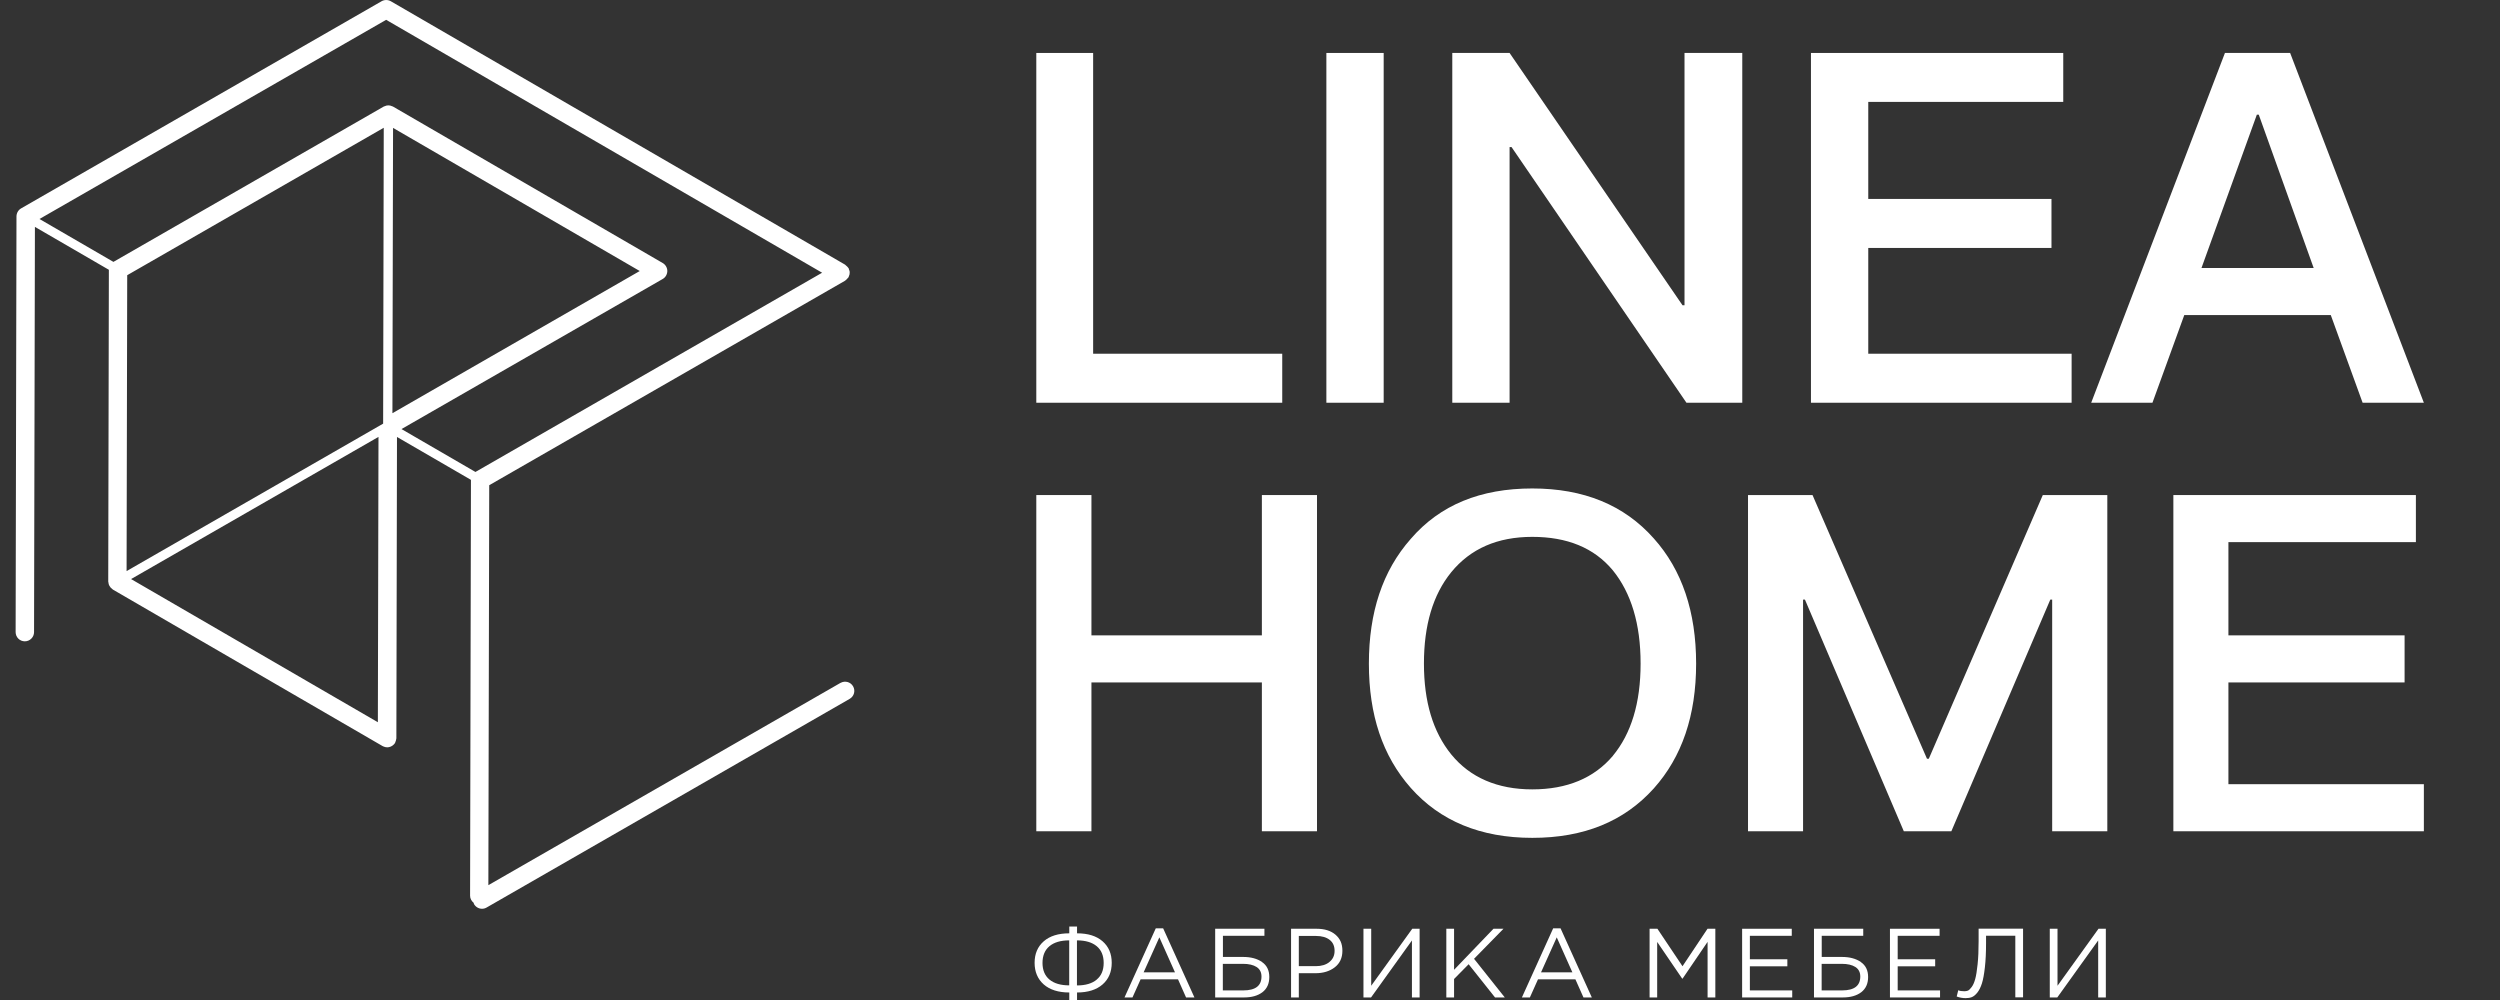 <svg width="200" height="80" viewBox="0 0 200 80" fill="none" xmlns="http://www.w3.org/2000/svg">
<rect x="0" y="0" width="200" height="80" fill="#333333" stroke="none"/>
<g clip-path="url(#clip0_57_1171)">
<path d="M67.237 54.632L39.069 70.813L39.138 38.817L67.609 22.456C67.609 22.456 67.628 22.438 67.64 22.425C67.683 22.4 67.714 22.363 67.751 22.326C67.789 22.289 67.82 22.258 67.851 22.215C67.857 22.202 67.869 22.196 67.882 22.184C67.9 22.153 67.9 22.122 67.912 22.097C67.931 22.053 67.95 22.004 67.962 21.954C67.968 21.905 67.975 21.861 67.975 21.812C67.975 21.762 67.975 21.719 67.962 21.676C67.95 21.626 67.937 21.583 67.912 21.533C67.9 21.502 67.9 21.471 67.882 21.446C67.875 21.434 67.863 21.428 67.851 21.415C67.826 21.372 67.789 21.341 67.751 21.304C67.714 21.267 67.683 21.236 67.64 21.205C67.628 21.199 67.621 21.186 67.609 21.174L31.264 0.099C31.035 -0.031 30.756 -0.031 30.527 0.099L1.69 16.67C1.461 16.8 1.324 17.042 1.318 17.308L1.25 50.568C1.25 50.977 1.578 51.306 1.987 51.306C2.39 51.306 2.724 50.977 2.724 50.568L2.793 18.151L8.709 21.583L8.659 46.529C8.659 46.56 8.671 46.585 8.678 46.616C8.684 46.666 8.69 46.715 8.709 46.765C8.721 46.808 8.746 46.851 8.771 46.889C8.795 46.932 8.82 46.969 8.851 47.006C8.882 47.043 8.925 47.074 8.963 47.105C8.987 47.124 9.006 47.149 9.031 47.167L30.607 59.687C30.607 59.687 30.645 59.7 30.663 59.712C30.682 59.718 30.7 59.73 30.725 59.737C30.805 59.768 30.892 59.786 30.979 59.786C31.066 59.786 31.152 59.768 31.233 59.737C31.252 59.73 31.27 59.724 31.289 59.712C31.363 59.675 31.437 59.631 31.493 59.569C31.493 59.569 31.493 59.563 31.499 59.563C31.543 59.52 31.58 59.477 31.611 59.421C31.617 59.408 31.617 59.39 31.623 59.377C31.648 59.334 31.654 59.284 31.673 59.241C31.685 59.191 31.698 59.148 31.704 59.099C31.704 59.08 31.71 59.068 31.71 59.055L31.759 34.957L37.676 38.389L37.607 71.656C37.607 71.885 37.719 72.083 37.886 72.219C37.899 72.256 37.905 72.294 37.923 72.331C38.06 72.566 38.307 72.702 38.561 72.702C38.685 72.702 38.809 72.671 38.927 72.603L67.975 55.908C68.328 55.704 68.451 55.258 68.247 54.905C68.043 54.552 67.597 54.434 67.243 54.632M30.892 1.586L65.769 21.818L38.035 37.757L32.119 34.325L53.014 22.32C53.243 22.19 53.38 21.948 53.386 21.682C53.386 21.422 53.243 21.174 53.02 21.044L31.437 8.524C31.437 8.524 31.382 8.505 31.351 8.493C31.301 8.474 31.258 8.456 31.208 8.443C31.165 8.437 31.115 8.431 31.072 8.431C31.029 8.431 30.979 8.431 30.929 8.443C30.88 8.456 30.837 8.474 30.787 8.493C30.756 8.505 30.731 8.505 30.7 8.524L9.074 20.951L3.158 17.519L30.892 1.586ZM31.437 10.228L51.18 21.682L31.394 33.056L31.444 10.234L31.437 10.228ZM30.7 10.221L30.651 33.892L10.127 45.687L10.177 22.016L30.7 10.221ZM30.279 34.957L30.229 57.779L10.486 46.325L30.279 34.951V34.957Z" fill="white"/>
<path d="M86.163 74.666V74.121H85.543V74.666C84.67 74.666 83.988 74.877 83.499 75.304C83.009 75.732 82.768 76.308 82.768 77.026C82.768 77.745 83.016 78.327 83.499 78.755C83.988 79.182 84.67 79.399 85.543 79.399V80.006H86.163V79.399C87.036 79.399 87.718 79.182 88.207 78.755C88.696 78.327 88.938 77.751 88.938 77.026C88.938 76.302 88.696 75.732 88.207 75.304C87.718 74.877 87.036 74.666 86.163 74.666ZM85.537 78.829C84.856 78.829 84.329 78.674 83.957 78.365C83.585 78.055 83.4 77.609 83.4 77.033C83.4 76.457 83.585 76.004 83.957 75.695C84.329 75.385 84.856 75.23 85.537 75.23V78.835V78.829ZM87.736 78.371C87.364 78.68 86.838 78.835 86.156 78.835V75.23C86.838 75.23 87.364 75.385 87.736 75.695C88.108 76.004 88.294 76.45 88.294 77.033C88.294 77.615 88.108 78.061 87.736 78.365V78.371Z" fill="white"/>
<path d="M92.463 74.264L89.96 79.796H90.598L91.249 78.346H94.241L94.885 79.796H95.554L93.051 74.264H92.463ZM91.49 77.788L92.748 74.988L93.999 77.788H91.49Z" fill="white"/>
<path d="M100.962 76.958C100.572 76.692 100.07 76.556 99.457 76.556H97.834V74.865H101.154V74.301H97.214V79.796H99.519C100.144 79.796 100.634 79.653 100.999 79.374C101.365 79.089 101.544 78.687 101.544 78.16C101.544 77.634 101.352 77.231 100.962 76.965V76.958ZM99.469 79.232H97.827V77.107H99.438C99.903 77.107 100.268 77.194 100.528 77.361C100.789 77.528 100.919 77.788 100.919 78.123C100.919 78.86 100.435 79.232 99.469 79.232Z" fill="white"/>
<path d="M105.342 74.301H103.285V79.796H103.905V77.857H105.236C105.856 77.857 106.37 77.702 106.779 77.386C107.188 77.07 107.392 76.63 107.392 76.06C107.392 75.49 107.206 75.088 106.835 74.772C106.463 74.456 105.961 74.301 105.336 74.301H105.342ZM106.358 76.958C106.085 77.181 105.72 77.293 105.261 77.293H103.905V74.877H105.292C105.744 74.877 106.11 74.982 106.37 75.187C106.636 75.391 106.767 75.688 106.767 76.066C106.767 76.444 106.63 76.735 106.352 76.958H106.358Z" fill="white"/>
<path d="M109.697 78.86V74.301H109.077V79.796H109.684L112.955 75.236V79.796H113.569V74.301H112.98L109.697 78.86Z" fill="white"/>
<path d="M120.278 74.301H119.478L116.325 77.584V74.301H115.706V79.796H116.325V78.321L117.49 77.138L119.602 79.796H120.383L117.923 76.704L120.278 74.301Z" fill="white"/>
<path d="M124.255 74.264L121.752 79.796H122.39L123.04 78.346H126.032L126.677 79.796H127.346L124.843 74.264H124.255ZM123.282 77.788L124.54 74.988L125.791 77.788H123.282Z" fill="white"/>
<path d="M134.6 77.299L132.593 74.301H131.967V79.796H132.574V75.354L134.575 78.29H134.606L136.607 75.348V79.796H137.227V74.301H136.601L134.6 77.299Z" fill="white"/>
<path d="M139.989 77.305H142.988V76.742H139.989V74.865H143.341V74.301H139.37V79.796H143.378V79.232H139.989V77.305Z" fill="white"/>
<path d="M148.867 76.958C148.476 76.692 147.975 76.556 147.361 76.556H145.738V74.865H149.059V74.301H145.119V79.796H147.423C148.049 79.796 148.538 79.653 148.904 79.374C149.269 79.089 149.449 78.687 149.449 78.16C149.449 77.634 149.257 77.231 148.867 76.965V76.958ZM147.374 79.232H145.732V77.107H147.343C147.807 77.107 148.173 77.194 148.433 77.361C148.693 77.528 148.823 77.788 148.823 78.123C148.823 78.86 148.34 79.232 147.374 79.232Z" fill="white"/>
<path d="M151.815 77.305H154.814V76.742H151.815V74.865H155.167V74.301H151.196V79.796H155.204V79.232H151.815V77.305Z" fill="white"/>
<path d="M158.289 75.298C158.289 76.01 158.264 76.624 158.208 77.144C158.153 77.665 158.091 78.061 158.016 78.327C157.942 78.594 157.849 78.811 157.731 78.966C157.62 79.12 157.515 79.213 157.434 79.25C157.347 79.281 157.254 79.3 157.149 79.3C156.938 79.3 156.777 79.275 156.66 79.219L156.536 79.721C156.765 79.808 157.007 79.851 157.248 79.851C157.434 79.851 157.601 79.826 157.744 79.771C157.886 79.715 158.035 79.597 158.184 79.412C158.332 79.226 158.456 78.978 158.555 78.668C158.654 78.358 158.729 77.931 158.791 77.386C158.853 76.841 158.884 76.196 158.884 75.453V74.858H161.225V79.789H161.845V74.295H158.289V75.298Z" fill="white"/>
<path d="M167.879 74.301L164.601 78.86V74.301H163.982V79.796H164.583L167.854 75.236V79.796H168.467V74.301H167.879Z" fill="white"/>
<path d="M102.579 28.298H87.451V4.237H82.904V32.219H102.579V28.298Z" fill="white"/>
<path d="M110.694 4.237H106.11V32.219H110.694V4.237Z" fill="white"/>
<path d="M134.761 24.42H134.6C129.991 17.692 125.376 10.965 120.767 4.237H116.183V32.219H120.767V11.764H120.922L134.916 32.219H139.382V4.237H134.761V24.42Z" fill="white"/>
<path d="M165.729 28.298H149.461V19.836H164.118V15.915H149.461V8.152H165.06V4.237H144.877V32.219H165.729V28.298Z" fill="white"/>
<path d="M186.463 25.207L189.009 32.219H193.909C190.341 22.89 186.779 13.56 183.211 4.237H177.995C174.426 13.567 170.864 22.89 167.296 32.219H172.196L174.742 25.207H186.463ZM180.547 9.175H180.702L185.094 21.44H176.118L180.547 9.175Z" fill="white"/>
<path d="M100.95 50.829H87.315V39.604H82.904V66.501H87.315V54.595H100.95V66.501H105.36V39.604H100.95V50.829Z" fill="white"/>
<path d="M122.582 39.077C118.438 39.077 115.198 40.397 112.862 43.11C110.601 45.668 109.511 48.989 109.511 53.09C109.511 57.191 110.601 60.474 112.862 63.032C115.198 65.671 118.438 67.028 122.582 67.028C126.726 67.028 129.929 65.709 132.302 63.076C134.563 60.548 135.69 57.234 135.69 53.09C135.69 48.945 134.563 45.594 132.302 43.073C129.929 40.397 126.689 39.077 122.582 39.077ZM129.025 60.474C127.519 62.246 125.37 63.15 122.582 63.15C119.794 63.15 117.607 62.202 116.102 60.356C114.634 58.547 113.915 56.138 113.915 53.084C113.915 50.029 114.628 47.583 116.102 45.774C117.645 43.89 119.8 42.949 122.582 42.949C125.363 42.949 127.519 43.816 129.025 45.625C130.493 47.434 131.248 49.918 131.248 53.084C131.248 56.249 130.493 58.696 129.025 60.468V60.474Z" fill="white"/>
<path d="M154.312 60.697H154.157C151.103 53.666 148.055 46.635 145.001 39.604H139.841V66.501H144.245V47.967H144.394L152.305 66.501H156.108L164.025 47.967H164.174V66.501H168.585V39.604H163.424L154.306 60.697H154.312Z" fill="white"/>
<path d="M178.273 62.735V54.595H192.367V50.829H178.273V43.37H193.271V39.604H173.869V66.501H193.909V62.735H178.273Z" fill="white"/>
</g>
<defs>
<clipPath id="clip0_57_1171">
<rect width="200" height="80" fill="white"/>
</clipPath>
</defs>
</svg>
